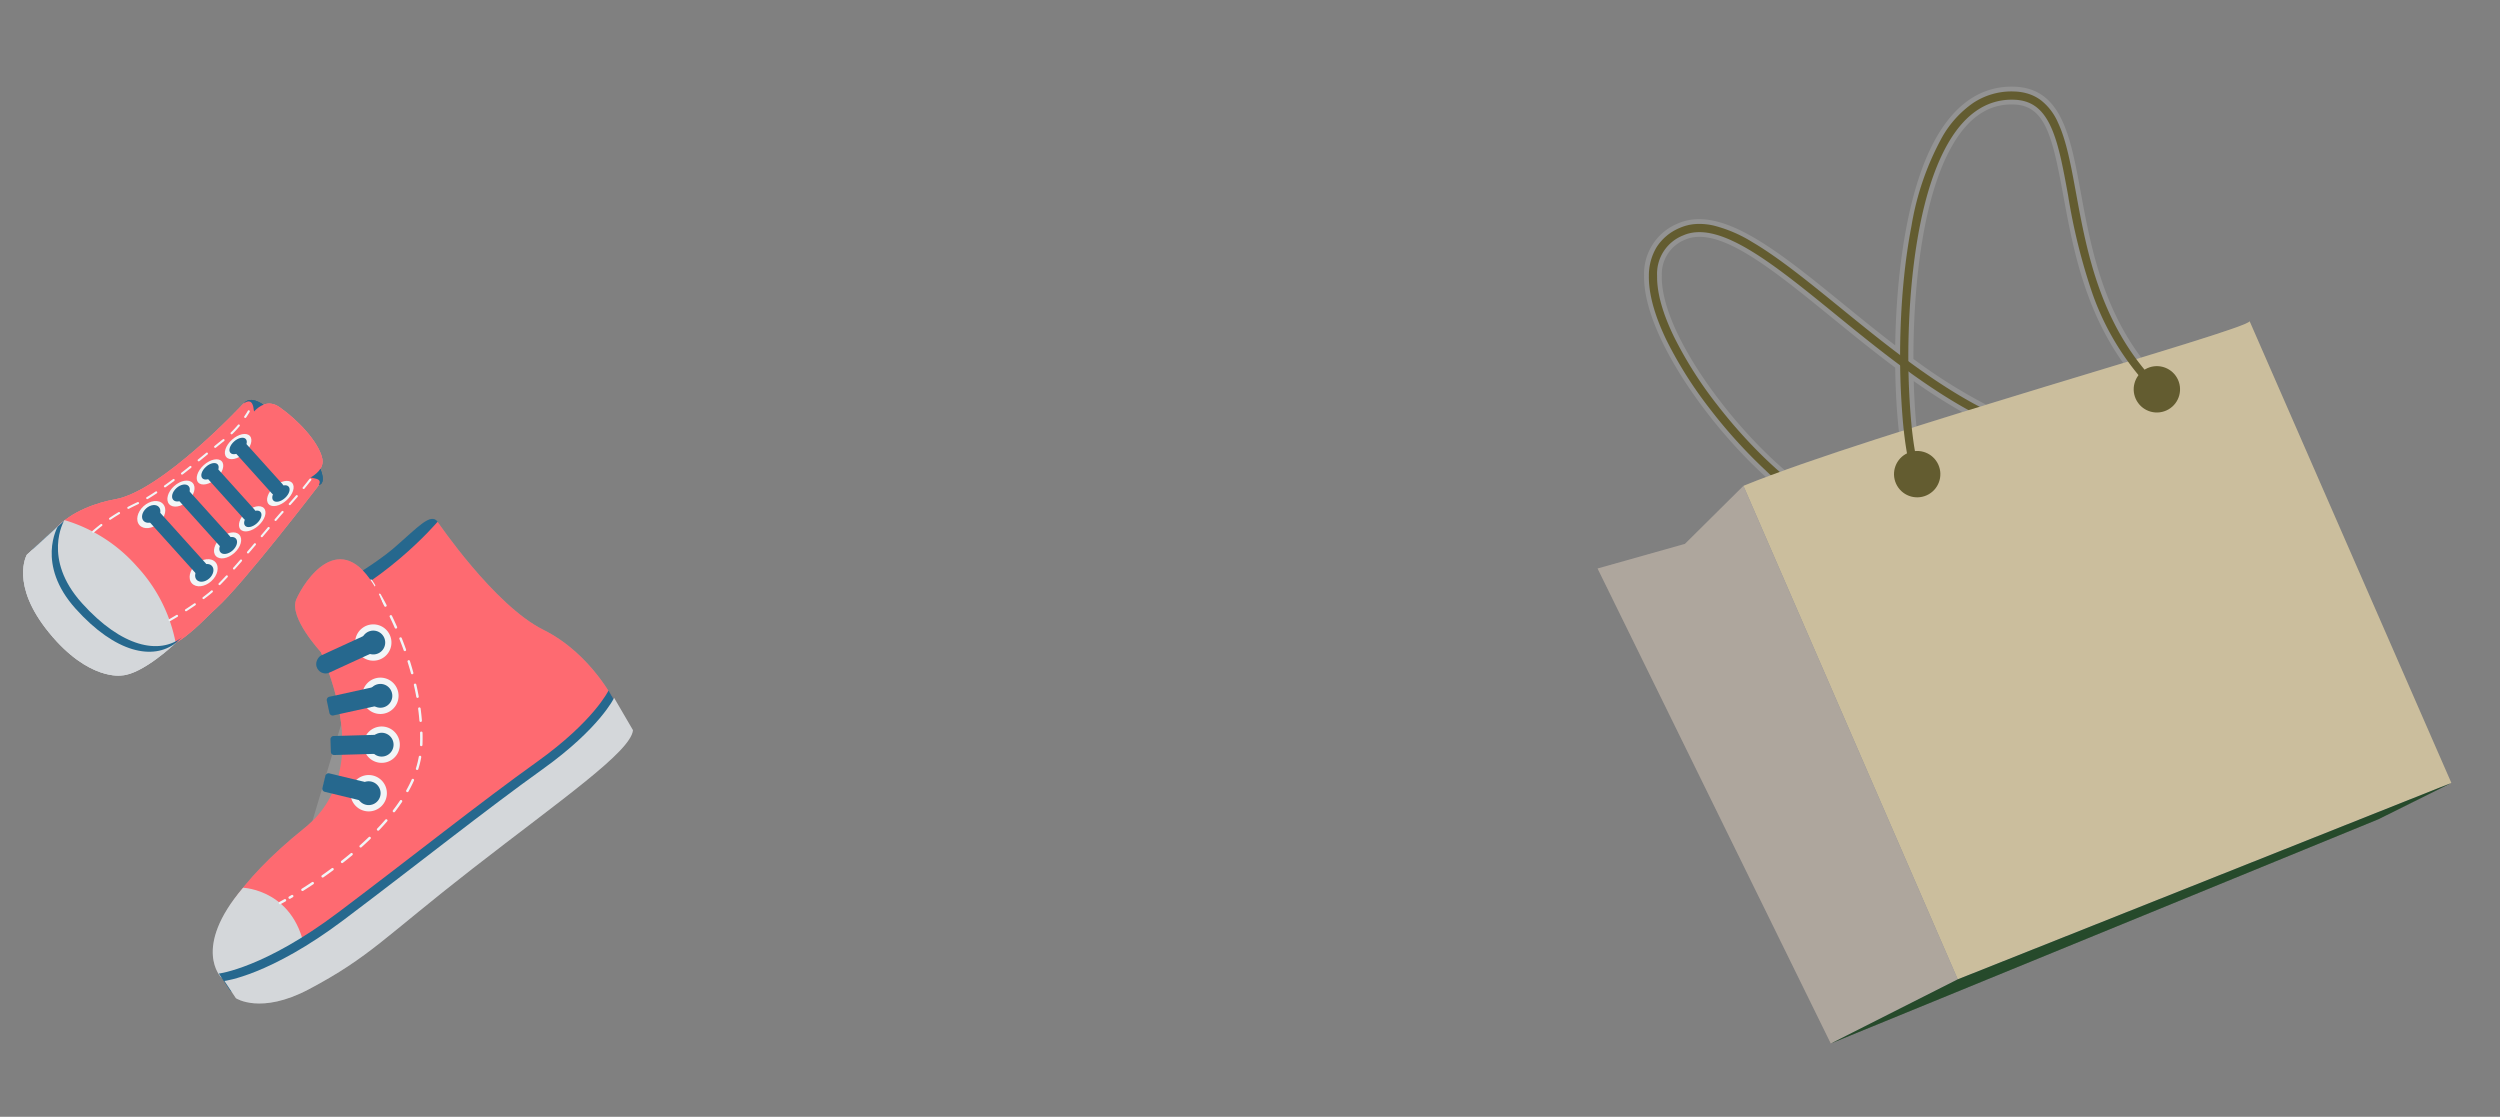 <svg xmlns="http://www.w3.org/2000/svg" width="387.03" height="172.894" viewBox="0 0 387.03 172.894">
  <rect x="0" y="0" width="387.03" height="172.894" fill="#808080" stroke="none"/>
  <g id="グループ_1441" data-name="グループ 1441" transform="translate(-15.018 -2173.828)">
    <g id="レイヤー_1" data-name="レイヤー 1" transform="translate(237.523 2229.856) rotate(-30)">
      <path id="パス_4734" data-name="パス 4734" d="M38.595,51.839c-6.147-8.014-10.224-18.712-13.82-28.151C20.333,12.03,16.5,1.962,10.438,1.321a6.367,6.367,0,0,0-6.59,3.41C2.526,6.929,1.7,10.095,1.4,14.139a61.487,61.487,0,0,0,.5,12.4c1.135,8.513,3.722,16.94,6.438,20.97l-1.056.712A35.825,35.825,0,0,1,3.3,39.092,78.087,78.087,0,0,1,.634,26.7a62.769,62.769,0,0,1-.505-12.66c.318-4.245,1.2-7.6,2.628-9.969a8.533,8.533,0,0,1,3.2-3.2A7.789,7.789,0,0,1,10.573.055,7.353,7.353,0,0,1,13.093.8a9.87,9.87,0,0,1,2.245,1.582A21.1,21.1,0,0,1,19.2,7.533c2.365,4.157,4.5,9.764,6.764,15.7C29.53,32.592,33.571,43.2,39.605,51.064Z" transform="translate(32.29 0.748)" fill="#48400c"/>
      <g id="グループ_1396" data-name="グループ 1396" transform="translate(0 40.11)">
        <path id="パス_4735" data-name="パス 4735" d="M90.071,17.1C89.529,18.222,30.651,2.855,9.464,0L0,82.746,81.378,94.624l8.693-77.532Z" transform="translate(21.995 0.211)" fill="#c2b38c"/>
        <path id="パス_4736" data-name="パス 4736" d="M5.5,0,19.121,3.461,31.45.211,21.985,82.957,0,81.736Z" transform="translate(0 0)" fill="#a0968c"/>
        <ellipse id="楕円形_28" data-name="楕円形 28" cx="3.589" cy="3.589" rx="3.589" ry="3.589" transform="translate(52.067 8.5)" fill="#48400c"/>
        <ellipse id="楕円形_29" data-name="楕円形 29" cx="3.589" cy="3.589" rx="3.589" ry="3.589" transform="translate(90.769 15.679)" fill="#48400c"/>
      </g>
      <path id="パス_4737" data-name="パス 4737" d="M38.723,52.795a41.192,41.192,0,0,1-.588-18.12A91.824,91.824,0,0,1,42.49,19.642c1.46-4.1,2.721-7.639,2.967-10.532.257-3.019-.626-4.984-2.864-6.371C39.189.626,35.2.81,30.735,3.286c-8.4,4.658-16.262,16.032-20.2,22.4A116.808,116.808,0,0,0,3.8,38.151c-1.578,3.458-2.521,6.188-2.525,7.3L0,45.45c.005-1.788,1.656-5.672,2.64-7.828a118.122,118.122,0,0,1,6.813-12.61c1.473-2.381,3-4.674,4.54-6.814,1.683-2.339,3.387-4.5,5.065-6.437a43.177,43.177,0,0,1,11.06-9.591A16.061,16.061,0,0,1,36.791.024a10.727,10.727,0,0,1,6.473,1.632,8,8,0,0,1,1.785,1.48,6.554,6.554,0,0,1,1.132,1.795,8.9,8.9,0,0,1,.544,4.286c-.26,3.057-1.546,6.669-3.036,10.851-3.154,8.856-7.079,19.877-3.736,32.4Z" transform="translate(55.02 6.747)" fill="#48400c"/>
      <path id="パス_4738" data-name="パス 4738" d="M0,0,90.769,12.319l12.595.78L21.985,1.221Z" transform="translate(0 121.846)" fill="#002a06"/>
      <path id="パス_4739" data-name="パス 4739" d="M94.716,53.907C93.5,43.7,96.726,34.593,99.407,27.065c2.947-8.28,5.5-15.431-.734-19.3-4.076-2.524-8.748-2.35-13.907.5-8.032,4.452-16.211,15.137-22.086,24.96-1.331-3.213-2.561-6.426-3.736-9.51C54.27,11.442,50.231.839,42.933.059a8.4,8.4,0,0,0-8.519,4.37c-4.636,7.693-2.993,24.877.734,36.443-1.331-.22-2.57-.4-3.7-.56l-12.328,3.25L5.5,40.1,0,121.846l90.769,12.319,12.595.78,8.693-77.532c-.184.386-7.27-1.184-17.35-3.516ZM86.1,10.68c4.278-2.368,7.913-2.561,11.117-.569,4.149,2.57,2.717,7.261-.4,16.028-2.7,7.582-5.93,16.7-4.939,27.1-6.508-1.515-14.008-3.277-21.6-5.021a83.984,83.984,0,0,1-6.205-11.759c5.664-9.831,13.971-21.306,22.04-25.777ZM66.5,47.362c-2.433-.551-4.856-1.1-7.243-1.625.845-1.863,1.9-3.993,3.139-6.279a88.047,88.047,0,0,0,4.112,7.9ZM36.774,5.851a5.708,5.708,0,0,1,5.875-3.057c5.609.6,9.372,10.465,13.724,21.9,1.423,3.727,2.91,7.637,4.581,11.521-1.818,3.25-3.341,6.306-4.471,8.9-6.7-1.469-13.017-2.772-18.277-3.718-3.819-10.786-5.838-28.246-1.441-35.553Z" transform="translate(0)" fill="#fff" opacity="0.15"/>
    </g>
    <g id="グループ_1439" data-name="グループ 1439">
      <g id="レイヤー_1-2" data-name="レイヤー 1" transform="translate(24.196 2292.079) rotate(-37)">
        <g id="グループ_1381" data-name="グループ 1381" transform="translate(0 0)">
          <g id="グループ_1372" data-name="グループ 1372" transform="translate(0 0)">
            <path id="パス_4588" data-name="パス 4588" d="M0,.839S.038-.14,3.771.017,13.1,1.1,17.76.794s7.775-.99,7.723.826-8.5,3.527-8.5,3.527L3.3,4.213Z" transform="translate(43.842 3.695)" fill="#004e7a"/>
            <path id="パス_4589" data-name="パス 4589" d="M69.028.781S55.994,3.788,43.545,0c0,0-2.436,25.709-19.485,26.249C10.242,26.689,3.6,29.93,1.167,33.178S.78,39.036,1.32,40.12s3.523,1.826,11.1,1.826,18.161-.7,34.91-1.084c8.932-.206,23.273,1.084,26.793-1.084,0,0,1.7-8.221-2.088-15.8S69.025.777,69.025.777Z" transform="translate(0.297 4.534)" fill="#fe5058"/>
            <path id="パス_4590" data-name="パス 4590" d="M11.079,0s6.486,5.245,1.544,14.038L.017,9.072S-.917,2.666,11.075,0Z" transform="translate(0.098 32.443)" fill="#cdd0d3"/>
            <path id="パス_4591" data-name="パス 4591" d="M74.061,7.057c-2.227,2.45-15.352,1.9-32.672,2.168s-20.977,1.366-31.54-.331C1.5,7.556,0,3.2,0,3.2L.188,0S6.3,3.565,20.663,3.565s27.783-.369,38.608-.1S74.744,1.307,74.744,1.307l-.68,5.754Z" transform="translate(0 40.796)" fill="#004e7a"/>
            <path id="パス_4592" data-name="パス 4592" d="M74.061,7.057c-2.227,2.45-15.352,1.9-32.672,2.168s-20.977,1.366-31.54-.331C1.5,7.552,0,3.2,0,3.2L.188,0S6.3,3.565,20.663,3.565s27.783-.369,38.608-.1S74.744,1.307,74.744,1.307l-.68,5.754Z" transform="translate(0 42.232)" fill="#cdd0d3"/>
            <g id="グループ_1367" data-name="グループ 1367" transform="translate(38.102 16.829)">
              <path id="パス_4593" data-name="パス 4593" d="M5.558,3.433A2.813,2.813,0,1,1,3.433.069,2.813,2.813,0,0,1,5.558,3.433Z" transform="translate(5.124 1.865)" fill="#eff3f6"/>
              <path id="パス_4594" data-name="パス 4594" d="M3.642,2.248A1.843,1.843,0,1,1,2.248.045,1.843,1.843,0,0,1,3.642,2.248Z" transform="translate(6.093 2.838)" fill="#004e7a"/>
              <path id="パス_4595" data-name="パス 4595" d="M7.553,6.037.29,2.716a.506.506,0,0,1-.244-.669L.865.29A.506.506,0,0,1,1.534.046L8.8,3.367a.506.506,0,0,1,.244.669L8.222,5.793a.506.506,0,0,1-.669.244Z" transform="translate(0 0)" fill="#004e7a"/>
            </g>
            <g id="グループ_1368" data-name="グループ 1368" transform="translate(34.604 22.034)">
              <path id="パス_4596" data-name="パス 4596" d="M5.4,3.917A2.813,2.813,0,1,1,3.917.226,2.813,2.813,0,0,1,5.4,3.917Z" transform="translate(4.226 2.818)" fill="#eff3f6"/>
              <path id="パス_4597" data-name="パス 4597" d="M3.538,2.566A1.843,1.843,0,1,1,2.566.148,1.844,1.844,0,0,1,3.538,2.566Z" transform="translate(5.197 3.789)" fill="#004e7a"/>
              <path id="パス_4598" data-name="パス 4598" d="M6.418,6.9.211,2.491a.5.5,0,0,1-.118-.7L1.215.211a.5.5,0,0,1,.7-.118L8.122,4.5a.5.5,0,0,1,.118.7L7.119,6.777A.5.5,0,0,1,6.418,6.9Z" transform="translate(0 0)" fill="#004e7a"/>
            </g>
            <g id="グループ_1369" data-name="グループ 1369" transform="translate(30.104 26.156)">
              <path id="パス_4599" data-name="パス 4599" d="M5.01,4.574A2.814,2.814,0,1,1,4.574.619,2.813,2.813,0,0,1,5.01,4.574Z" transform="translate(2.601 3.49)" fill="#eff3f6"/>
              <path id="パス_4600" data-name="パス 4600" d="M3.279,2.993A1.842,1.842,0,1,1,2.993.4,1.843,1.843,0,0,1,3.279,2.993Z" transform="translate(3.572 4.461)" fill="#004e7a"/>
              <path id="パス_4601" data-name="パス 4601" d="M4.475,7.353.111,2.039a.506.506,0,0,1,.073-.707L1.69.111A.506.506,0,0,1,2.4.184L6.761,5.5a.506.506,0,0,1-.073.707L5.182,7.426A.506.506,0,0,1,4.475,7.353Z" transform="translate(0 0)" fill="#004e7a"/>
            </g>
            <g id="グループ_1370" data-name="グループ 1370" transform="translate(14.124 6.213)">
              <path id="パス_4602" data-name="パス 4602" d="M.193,1.254H.176A.193.193,0,0,1,0,1.044C.049.5.063.187.063.184A.193.193,0,0,1,.449.2c0,.013-.015.321-.063.876A.193.193,0,0,1,.193,1.254Z" transform="translate(41.214 0)" fill="#eff3f6"/>
              <path id="パス_4603" data-name="パス 4603" d="M8.131,29.913h0c-.618,0-1.251-.017-1.882-.037a.193.193,0,1,1,.013-.386c.627.02,1.257.033,1.872.037a.193.193,0,0,1,0,.386Zm1.877-.013a.193.193,0,0,1,0-.386c.63-.013,1.26-.036,1.87-.067a.193.193,0,0,1,.02.386c-.614.031-1.248.054-1.882.067ZM4.38,29.791H4.369c-.624-.036-1.256-.08-1.878-.131a.193.193,0,1,1,.032-.385c.618.051,1.247.094,1.868.13a.193.193,0,0,1-.011.386Zm9.377-.085a.193.193,0,0,1-.016-.386c.631-.053,1.256-.118,1.86-.192a.193.193,0,1,1,.047.383c-.608.074-1.239.139-1.874.193ZM.638,29.484H.618l-.446-.05a.193.193,0,1,1,.044-.384l.444.049a.193.193,0,0,1-.02.385Zm16.843-.236a.193.193,0,0,1-.031-.384c.626-.1,1.243-.221,1.835-.349a.193.193,0,0,1,.081.378c-.6.129-1.221.247-1.853.352Zm3.667-.8a.193.193,0,0,1-.051-.379c.613-.169,1.212-.355,1.78-.553a.193.193,0,0,1,.127.365c-.576.2-1.183.389-1.8.561A.193.193,0,0,1,21.149,28.451Zm3.54-1.241a.193.193,0,0,1-.078-.37c.582-.256,1.142-.533,1.665-.824a.193.193,0,1,1,.188.337c-.534.3-1.1.58-1.7.84A.192.192,0,0,1,24.689,27.209Zm3.269-1.832a.193.193,0,0,1-.112-.35,14.154,14.154,0,0,0,1.434-1.169.193.193,0,0,1,.264.282,14.542,14.542,0,0,1-1.473,1.2A.192.192,0,0,1,27.957,25.377Zm2.728-2.561a.193.193,0,0,1-.15-.315c.385-.476.766-.976,1.13-1.484a.193.193,0,1,1,.314.225c-.369.515-.754,1.02-1.144,1.5A.193.193,0,0,1,30.685,22.816Zm2.187-3.049a.193.193,0,0,1-.163-.3c.329-.517.652-1.055.961-1.6a.193.193,0,0,1,.336.19c-.312.551-.639,1.1-.971,1.618A.193.193,0,0,1,32.872,19.767Zm1.85-3.264a.193.193,0,0,1-.172-.28c.276-.547.546-1.115.8-1.687a.193.193,0,0,1,.352.158c-.259.577-.532,1.15-.81,1.7A.193.193,0,0,1,34.722,16.5Zm1.539-3.423a.193.193,0,0,1-.179-.265c.228-.57.449-1.159.658-1.749a.193.193,0,1,1,.364.129c-.211.6-.434,1.188-.663,1.764A.193.193,0,0,1,36.261,13.08Zm1.253-3.538a.193.193,0,0,1-.184-.251c.184-.588.36-1.192.525-1.795a.193.193,0,0,1,.373.1c-.166.607-.344,1.215-.529,1.808A.193.193,0,0,1,37.514,9.542Zm.99-3.62a.193.193,0,0,1-.188-.238c.143-.6.277-1.218.4-1.828a.193.193,0,0,1,.379.076c-.123.614-.259,1.233-.4,1.841A.193.193,0,0,1,38.5,5.922Zm.74-3.68-.032,0a.193.193,0,0,1-.159-.222c.1-.622.2-1.244.273-1.849a.193.193,0,1,1,.383.049c-.079.609-.171,1.236-.275,1.862A.193.193,0,0,1,39.245,2.242Z" transform="translate(1.704 2.551)" fill="#eff3f6"/>
              <path id="パス_4604" data-name="パス 4604" d="M1.054.508l-.026,0C.478.434.166.384.163.384A.193.193,0,0,1,.223,0s.311.049.856.121a.193.193,0,0,1-.025.385Z" transform="translate(0 31.369)" fill="#eff3f6"/>
            </g>
            <path id="パス_4605" data-name="パス 4605" d="M.1,10.515S-.658,3.248,1.967,1.75s12.407-5.1,10.842,6.214S.1,10.518.1,10.518Z" transform="translate(42.653 0)" fill="#fe5058"/>
            <g id="グループ_1371" data-name="グループ 1371" transform="translate(40.502 10.705)">
              <circle id="楕円形_10" data-name="楕円形 10" cx="2.812" cy="2.812" r="2.812" transform="translate(6.812 0.741)" fill="#eff3f6"/>
              <path id="パス_4606" data-name="パス 4606" d="M3.687,1.844A1.844,1.844,0,1,1,1.844,0,1.844,1.844,0,0,1,3.687,1.844Z" transform="translate(7.781 1.709)" fill="#004e7a"/>
              <rect id="長方形_655" data-name="長方形 655" width="2.945" height="10.281" rx="1.44" transform="translate(0 2.877) rotate(-77.68)" fill="#004e7a"/>
            </g>
          </g>
          <g id="グループ_1380" data-name="グループ 1380" transform="translate(0 0)" opacity="0.15">
            <path id="パス_4607" data-name="パス 4607" d="M0,.839S.038-.14,3.771.017,13.1,1.1,17.76.794s7.775-.99,7.723.826-8.5,3.527-8.5,3.527L3.3,4.213Z" transform="translate(43.842 3.695)" fill="#fff"/>
            <g id="グループ_1373" data-name="グループ 1373" transform="translate(0.297 4.534)">
              <path id="パス_4608" data-name="パス 4608" d="M69.028.781S55.994,3.788,43.545,0c0,0-2.436,25.709-19.485,26.249C10.242,26.689,3.6,29.93,1.167,33.178S.78,39.036,1.32,40.12s3.523,1.826,11.1,1.826,18.161-.7,34.91-1.084c8.932-.206,23.273,1.084,26.793-1.084,0,0,1.7-8.221-2.088-15.8S69.025.777,69.025.777Z" transform="translate(0 0)" fill="#fff"/>
              <path id="パス_4609" data-name="パス 4609" d="M69.028.781S55.994,3.788,43.545,0c0,0-2.436,25.709-19.485,26.249C10.242,26.689,3.6,29.93,1.167,33.178S.78,39.036,1.32,40.12s3.523,1.826,11.1,1.826,18.161-.7,34.91-1.084c8.932-.206,23.273,1.084,26.793-1.084,0,0,1.7-8.221-2.088-15.8S69.025.777,69.025.777Z" transform="translate(0 0)" fill="#fff"/>
            </g>
            <path id="パス_4610" data-name="パス 4610" d="M11.079,0s6.486,5.245,1.544,14.038L.017,9.072S-.917,2.666,11.075,0Z" transform="translate(0.098 32.443)" fill="#fff"/>
            <path id="パス_4611" data-name="パス 4611" d="M74.061,7.057c-2.227,2.45-15.352,1.9-32.672,2.168s-20.977,1.366-31.54-.331C1.5,7.556,0,3.2,0,3.2L.188,0S6.3,3.565,20.663,3.565s27.783-.369,38.608-.1S74.744,1.307,74.744,1.307l-.68,5.754Z" transform="translate(0 40.796)" fill="#fff"/>
            <path id="パス_4612" data-name="パス 4612" d="M74.061,7.057c-2.227,2.45-15.352,1.9-32.672,2.168s-20.977,1.366-31.54-.331C1.5,7.552,0,3.2,0,3.2L.188,0S6.3,3.565,20.663,3.565s27.783-.369,38.608-.1S74.744,1.307,74.744,1.307l-.68,5.754Z" transform="translate(0 42.232)" fill="#fff"/>
            <g id="グループ_1374" data-name="グループ 1374" transform="translate(38.102 16.829)">
              <path id="パス_4613" data-name="パス 4613" d="M5.558,3.433A2.813,2.813,0,1,1,3.433.069,2.813,2.813,0,0,1,5.558,3.433Z" transform="translate(5.124 1.865)" fill="#fff"/>
              <path id="パス_4614" data-name="パス 4614" d="M3.642,2.248A1.843,1.843,0,1,1,2.248.045,1.843,1.843,0,0,1,3.642,2.248Z" transform="translate(6.093 2.838)" fill="#fff"/>
              <path id="パス_4615" data-name="パス 4615" d="M7.553,6.037.29,2.716a.506.506,0,0,1-.244-.669L.865.29A.506.506,0,0,1,1.534.046L8.8,3.367a.506.506,0,0,1,.244.669L8.222,5.793a.506.506,0,0,1-.669.244Z" transform="translate(0 0)" fill="#fff"/>
            </g>
            <g id="グループ_1375" data-name="グループ 1375" transform="translate(34.604 22.034)">
              <path id="パス_4616" data-name="パス 4616" d="M5.4,3.917A2.813,2.813,0,1,1,3.917.226,2.813,2.813,0,0,1,5.4,3.917Z" transform="translate(4.226 2.818)" fill="#fff"/>
              <path id="パス_4617" data-name="パス 4617" d="M3.538,2.566A1.843,1.843,0,1,1,2.566.148,1.844,1.844,0,0,1,3.538,2.566Z" transform="translate(5.197 3.789)" fill="#fff"/>
              <path id="パス_4618" data-name="パス 4618" d="M6.418,6.9.211,2.491a.5.5,0,0,1-.118-.7L1.215.211a.5.5,0,0,1,.7-.118L8.122,4.5a.5.5,0,0,1,.118.7L7.119,6.777A.5.5,0,0,1,6.418,6.9Z" transform="translate(0 0)" fill="#fff"/>
            </g>
            <g id="グループ_1376" data-name="グループ 1376" transform="translate(30.104 26.156)">
              <path id="パス_4619" data-name="パス 4619" d="M5.01,4.574A2.814,2.814,0,1,1,4.574.619,2.813,2.813,0,0,1,5.01,4.574Z" transform="translate(2.601 3.49)" fill="#fff"/>
              <path id="パス_4620" data-name="パス 4620" d="M3.279,2.993A1.842,1.842,0,1,1,2.993.4,1.843,1.843,0,0,1,3.279,2.993Z" transform="translate(3.572 4.461)" fill="#fff"/>
              <path id="パス_4621" data-name="パス 4621" d="M4.475,7.353.111,2.039a.506.506,0,0,1,.073-.707L1.69.111A.506.506,0,0,1,2.4.184L6.761,5.5a.506.506,0,0,1-.073.707L5.182,7.426A.506.506,0,0,1,4.475,7.353Z" transform="translate(0 0)" fill="#fff"/>
            </g>
            <g id="グループ_1377" data-name="グループ 1377" transform="translate(14.317 6.406)">
              <path id="パス_4622" data-name="パス 4622" d="M.063,0S.049.31,0,.868" transform="translate(41.214 0)" fill="#fff"/>
              <path id="パス_4623" data-name="パス 4623" d="M39.325,0c-.6,4.666-2.6,14.818-8.953,22.576C23.472,31,5.6,29.689,0,29.048" transform="translate(1.704 2.551)" fill="#fff"/>
              <path id="パス_4624" data-name="パス 4624" d="M.861.122C.307.049,0,0,0,0" transform="translate(0 31.369)" fill="#fff"/>
            </g>
            <g id="グループ_1378" data-name="グループ 1378" transform="translate(42.653)">
              <path id="パス_4625" data-name="パス 4625" d="M.1,10.515S-.658,3.248,1.967,1.75s12.407-5.1,10.842,6.214S.1,10.518.1,10.518Z" transform="translate(0 0)" fill="#fff"/>
              <path id="パス_4626" data-name="パス 4626" d="M.1,10.515S-.658,3.248,1.967,1.75s12.407-5.1,10.842,6.214S.1,10.518.1,10.518Z" transform="translate(0 0)" fill="#fff"/>
            </g>
            <g id="グループ_1379" data-name="グループ 1379" transform="translate(40.502 10.705)">
              <circle id="楕円形_11" data-name="楕円形 11" cx="2.812" cy="2.812" r="2.812" transform="translate(6.812 0.741)" fill="#fff"/>
              <path id="パス_4627" data-name="パス 4627" d="M3.687,1.844A1.844,1.844,0,1,1,1.844,0,1.844,1.844,0,0,1,3.687,1.844Z" transform="translate(7.781 1.709)" fill="#fff"/>
              <rect id="長方形_656" data-name="長方形 656" width="2.945" height="10.281" rx="1.44" transform="translate(0 2.877) rotate(-77.68)" fill="#fff"/>
            </g>
          </g>
        </g>
      </g>
      <g id="レイヤー_1-3" data-name="レイヤー 1" transform="translate(52.525 2229.581) rotate(48)">
        <g id="グループ_1386" data-name="グループ 1386" transform="translate(0 0)">
          <g id="グループ_1382" data-name="グループ 1382">
            <path id="パス_4628" data-name="パス 4628" d="M8.715.011C2.792.154.267.776.011,2.314S3.994,3.45,3.994,3.45s9.6.321,9.918.241,3.192-.515,3.355-1.377S15.352-.149,8.712.011Z" transform="translate(5.121 1.532)" fill="#004e7a"/>
            <path id="パス_4629" data-name="パス 4629" d="M22.391,1.2s3.451,18.526,3.451,24.047,2.531,16.962-14.5,16.962c-15.885,0-11.3-12.059-8.508-16.5C6.744,19.495,5.135,1.2,5.135,1.2S5.067-.2,6.054.025,6.8,1.215,11.12,1.3s7.919-.062,8.8-.08S22.01-.918,22.394,1.2Z" transform="translate(0 3.353)" fill="#fe5058"/>
            <path id="パス_4630" data-name="パス 4630" d="M25.64,3.466A24.016,24.016,0,0,0,12.866,0,24.069,24.069,0,0,0,.028,3.507c-.312,4.361,1.931,8.567,11.313,8.567,10.221,0,13.4-4.12,14.3-8.609Z" transform="translate(0.003 33.491)" fill="#cdd0d3"/>
            <ellipse id="楕円形_12" data-name="楕円形 12" cx="1.425" cy="2.451" rx="1.425" ry="2.451" transform="translate(17.861 6.981)" fill="#eff3f6"/>
            <path id="パス_4631" data-name="パス 4631" d="M1.868,1.6c0,.886-.416,1.6-.934,1.6S0,2.487,0,1.6.416,0,.934,0s.934.72.934,1.6Z" transform="translate(18.417 7.769)" fill="#004e7a"/>
            <path id="パス_4632" data-name="パス 4632" d="M0,2.451C0,3.8.637,4.9,1.425,4.9S2.85,3.8,2.85,2.451,2.213,0,1.425,0,0,1.1,0,2.451Z" transform="translate(8.089 6.981)" fill="#eff3f6"/>
            <path id="パス_4633" data-name="パス 4633" d="M0,1.6c0,.886.416,1.6.934,1.6s.934-.72.934-1.6S1.452,0,.934,0,0,.72,0,1.6Z" transform="translate(8.511 7.769)" fill="#004e7a"/>
            <path id="パス_4634" data-name="パス 4634" d="M0,1.511S2.05,7.984,11.316,7.984,25.3,4.426,25.621,0c0,0,.2,7.08-1.874,9.611,0,0-2.761,4.373-12.425,3.912S.045,8,.045,8L0,1.511Z" transform="translate(0.027 35.636)" fill="#004e7a"/>
            <path id="パス_4635" data-name="パス 4635" d="M0,1.511S2.05,7.984,11.316,7.984,25.3,4.426,25.621,0c0,0,.2,7.08-1.874,9.611,0,0-2.761,4.373-12.425,3.912S.045,8,.045,8L0,1.511Z" transform="translate(0.027 36.939)" fill="#cdd0d3"/>
            <rect id="長方形_657" data-name="長方形 657" width="10.388" height="2.183" rx="1.092" transform="translate(9.145 8.218)" fill="#004e7a"/>
            <ellipse id="楕円形_13" data-name="楕円形 13" cx="1.425" cy="2.451" rx="1.425" ry="2.451" transform="translate(17.861 12.841)" fill="#eff3f6"/>
            <path id="パス_4636" data-name="パス 4636" d="M1.868,1.6c0,.886-.416,1.6-.934,1.6S0,2.487,0,1.6.416,0,.934,0,1.868.72,1.868,1.6Z" transform="translate(18.417 13.629)" fill="#004e7a"/>
            <path id="パス_4637" data-name="パス 4637" d="M0,2.451C0,3.8.637,4.9,1.425,4.9S2.85,3.8,2.85,2.451,2.213,0,1.425,0,0,1.1,0,2.451Z" transform="translate(8.089 12.841)" fill="#eff3f6"/>
            <path id="パス_4638" data-name="パス 4638" d="M0,1.6c0,.886.416,1.6.934,1.6s.934-.72.934-1.6S1.452,0,.934,0,0,.72,0,1.6Z" transform="translate(8.511 13.629)" fill="#004e7a"/>
            <rect id="長方形_658" data-name="長方形 658" width="10.388" height="2.183" rx="1.092" transform="translate(9.145 14.078)" fill="#004e7a"/>
            <path id="パス_4639" data-name="パス 4639" d="M3.141,2.451c0,1.353-.7,2.451-1.571,2.451S0,3.8,0,2.451.7,0,1.571,0,3.141,1.1,3.141,2.451Z" transform="translate(18.221 18.43)" fill="#eff3f6"/>
            <path id="パス_4640" data-name="パス 4640" d="M2.058,1.6c0,.886-.461,1.6-1.029,1.6S0,2.487,0,1.6.461,0,1.029,0,2.058.72,2.058,1.6Z" transform="translate(18.836 19.219)" fill="#004e7a"/>
            <path id="パス_4641" data-name="パス 4641" d="M0,2.451C0,3.8.7,4.9,1.571,4.9S3.141,3.8,3.141,2.451,2.439,0,1.571,0,0,1.1,0,2.451Z" transform="translate(7.434 18.43)" fill="#eff3f6"/>
            <path id="パス_4642" data-name="パス 4642" d="M0,1.6c0,.886.461,1.6,1.029,1.6s1.029-.72,1.029-1.6S1.6,0,1.029,0,0,.72,0,1.6Z" transform="translate(7.901 19.219)" fill="#004e7a"/>
            <rect id="長方形_659" data-name="長方形 659" width="11.459" height="2.183" rx="1.092" transform="translate(8.603 19.665)" fill="#004e7a"/>
            <ellipse id="楕円形_14" data-name="楕円形 14" cx="1.764" cy="2.451" rx="1.764" ry="2.451" transform="translate(18.694 24.017)" fill="#eff3f6"/>
            <path id="パス_4643" data-name="パス 4643" d="M2.314,1.6c0,.886-.518,1.6-1.157,1.6S0,2.487,0,1.6.518,0,1.157,0,2.314.72,2.314,1.6Z" transform="translate(19.384 24.808)" fill="#004e7a"/>
            <ellipse id="楕円形_15" data-name="楕円形 15" cx="1.764" cy="2.451" rx="1.764" ry="2.451" transform="translate(6.578 24.017)" fill="#eff3f6"/>
            <path id="パス_4644" data-name="パス 4644" d="M0,1.6c0,.886.518,1.6,1.157,1.6s1.157-.72,1.157-1.6S1.8,0,1.157,0,0,.72,0,1.6Z" transform="translate(7.101 24.808)" fill="#004e7a"/>
            <rect id="長方形_660" data-name="長方形 660" width="12.875" height="2.183" rx="1.092" transform="translate(7.887 25.254)" fill="#004e7a"/>
            <path id="パス_4645" data-name="パス 4645" d="M.165,30.7A.165.165,0,0,1,0,30.54c0-.025-.01-.634.073-1.663A.165.165,0,0,1,.4,28.9C.32,29.915.33,30.527.33,30.534a.165.165,0,0,1-.162.168Zm.255-3.284-.023,0a.165.165,0,0,1-.14-.186c.076-.543.169-1.093.275-1.634a.165.165,0,0,1,.323.063c-.1.535-.2,1.079-.272,1.617A.165.165,0,0,1,.421,27.418Zm.634-3.233a.165.165,0,0,1-.16-.205c.124-.487.26-.974.407-1.448q.022-.071.043-.143a.165.165,0,1,1,.316.093q-.022.074-.044.147c-.145.469-.28.951-.4,1.432A.165.165,0,0,1,1.055,24.184ZM1.89,21a.165.165,0,0,1-.162-.2c.1-.49.19-1.034.276-1.616a.165.165,0,0,1,.326.048c-.086.587-.18,1.137-.279,1.633A.165.165,0,0,1,1.89,21Zm.488-3.259H2.359a.165.165,0,0,1-.145-.182c.058-.513.114-1.063.165-1.636a.165.165,0,1,1,.328.03c-.052.575-.108,1.128-.166,1.644A.165.165,0,0,1,2.378,17.738Zm.3-3.283H2.665a.165.165,0,0,1-.152-.176c.038-.517.074-1.069.108-1.643a.165.165,0,1,1,.329.02c-.035.575-.071,1.129-.109,1.647A.165.165,0,0,1,2.677,14.455Zm.2-3.291H2.868a.165.165,0,0,1-.156-.173c.031-.611.059-1.2.079-1.645a.165.165,0,0,1,.329.015c-.021.445-.048,1.035-.08,1.647A.165.165,0,0,1,2.876,11.164Zm.156-3.293H3.024A.165.165,0,0,1,2.867,7.7c.036-.752.065-1.261.093-1.65a.165.165,0,1,1,.329.024c-.028.386-.057.892-.093,1.642A.165.165,0,0,1,3.032,7.871ZM3.17,4.58a.165.165,0,0,1-.165-.159A15.035,15.035,0,0,0,2.857,2.8a.165.165,0,0,1,.326-.047,15.365,15.365,0,0,1,.152,1.658.165.165,0,0,1-.159.171ZM2.7,1.322a.165.165,0,0,1-.16-.125C2.4.594,2.266.223,2.265.219A.165.165,0,0,1,2.576.11c.005.016.135.387.288,1.007a.165.165,0,0,1-.16.2Z" transform="translate(4.137 4.388)" fill="#eff3f6"/>
            <path id="パス_4646" data-name="パス 4646" d="M1.762,31.07a.165.165,0,0,1-.161-.2s.114-.493.265-1.286a.165.165,0,0,1,.324.062c-.153.8-.267,1.294-.268,1.3A.165.165,0,0,1,1.762,31.07Zm.55-2.917-.026,0a.165.165,0,0,1-.137-.189c.087-.547.165-1.094.233-1.626a.165.165,0,0,1,.327.041c-.068.536-.147,1.086-.234,1.637A.165.165,0,0,1,2.313,28.154Zm.412-3.27H2.71A.165.165,0,0,1,2.56,24.7c.031-.343.057-.684.078-1.014.012-.185.019-.392.021-.617a.165.165,0,0,1,.33,0c0,.231-.009.444-.021.635-.021.332-.048.676-.079,1.022A.165.165,0,0,1,2.725,24.884Zm.05-3.291a.165.165,0,0,1-.164-.155c-.029-.49-.071-1.041-.125-1.638a.165.165,0,0,1,.328-.03c.055.6.1,1.155.126,1.649a.165.165,0,0,1-.155.174Zm-.292-3.284a.165.165,0,0,1-.164-.147c-.056-.507-.12-1.057-.19-1.635a.165.165,0,0,1,.327-.04c.071.58.135,1.131.191,1.639a.165.165,0,0,1-.146.182Zm-.4-3.273a.165.165,0,0,1-.163-.144c-.065-.5-.136-1.035-.217-1.633a.165.165,0,1,1,.327-.044c.081.6.152,1.133.218,1.635a.165.165,0,0,1-.142.185Zm-.441-3.267a.165.165,0,0,1-.163-.142l-.06-.434c-.057-.413-.112-.814-.165-1.2a.165.165,0,1,1,.327-.045c.053.385.108.786.165,1.2l.06.434a.165.165,0,0,1-.141.186ZM1.2,8.5a.165.165,0,0,1-.163-.144C.947,7.67.883,7.134.841,6.717a.165.165,0,0,1,.328-.033c.042.413.106.947.194,1.632a.165.165,0,0,1-.142.185ZM.854,5.225a.165.165,0,0,1-.164-.148C.636,4.556.572,4.006.5,3.444A.165.165,0,0,1,.826,3.4c.073.565.138,1.117.192,1.641a.165.165,0,0,1-.147.181ZM.432,1.956a.165.165,0,0,1-.163-.14C.121.844,0,.2,0,.194A.165.165,0,1,1,.327.135c0,.006.119.654.268,1.631a.165.165,0,0,1-.138.188Z" transform="translate(20.632 4.388)" fill="#eff3f6"/>
            <path id="パス_4647" data-name="パス 4647" d="M.41,5.7S-1.27,1.382,2.171.585s8.079-.881,10.319.4.4,5.039.4,5.039L.41,5.7Z" transform="translate(7.107 0)" fill="#fe5058"/>
          </g>
          <g id="グループ_1385" data-name="グループ 1385" opacity="0.15">
            <path id="パス_4648" data-name="パス 4648" d="M8.715.011C2.792.154.267.776.011,2.314S3.994,3.45,3.994,3.45s9.6.321,9.918.241,3.192-.515,3.355-1.377S15.352-.149,8.712.011Z" transform="translate(5.121 1.532)" fill="#fff"/>
            <g id="グループ_1383" data-name="グループ 1383" transform="translate(0 3.353)">
              <path id="パス_4649" data-name="パス 4649" d="M22.391,1.2s3.451,18.526,3.451,24.047,2.531,16.962-14.5,16.962c-15.885,0-11.3-12.059-8.508-16.5C6.744,19.495,5.135,1.2,5.135,1.2S5.067-.2,6.054.025,6.8,1.215,11.12,1.3s7.919-.062,8.8-.08S22.01-.918,22.394,1.2Z" transform="translate(0 0)" fill="#fff"/>
              <path id="パス_4650" data-name="パス 4650" d="M22.391,1.2s3.451,18.526,3.451,24.047,2.531,16.962-14.5,16.962c-15.885,0-11.3-12.059-8.508-16.5C6.744,19.495,5.135,1.2,5.135,1.2S5.067-.2,6.054.025,6.8,1.215,11.12,1.3s7.919-.062,8.8-.08S22.01-.918,22.394,1.2Z" transform="translate(0 0)" fill="#fff"/>
            </g>
            <path id="パス_4651" data-name="パス 4651" d="M25.64,3.466A24.016,24.016,0,0,0,12.866,0,24.069,24.069,0,0,0,.028,3.507c-.312,4.361,1.931,8.567,11.313,8.567,10.221,0,13.4-4.12,14.3-8.609Z" transform="translate(0.003 33.491)" fill="#fff"/>
            <ellipse id="楕円形_16" data-name="楕円形 16" cx="1.425" cy="2.451" rx="1.425" ry="2.451" transform="translate(17.861 6.981)" fill="#fff"/>
            <path id="パス_4652" data-name="パス 4652" d="M1.868,1.6c0,.886-.416,1.6-.934,1.6S0,2.487,0,1.6.416,0,.934,0s.934.72.934,1.6Z" transform="translate(18.417 7.769)" fill="#fff"/>
            <path id="パス_4653" data-name="パス 4653" d="M0,2.451C0,3.8.637,4.9,1.425,4.9S2.85,3.8,2.85,2.451,2.213,0,1.425,0,0,1.1,0,2.451Z" transform="translate(8.089 6.981)" fill="#fff"/>
            <path id="パス_4654" data-name="パス 4654" d="M0,1.6c0,.886.416,1.6.934,1.6s.934-.72.934-1.6S1.452,0,.934,0,0,.72,0,1.6Z" transform="translate(8.511 7.769)" fill="#fff"/>
            <path id="パス_4655" data-name="パス 4655" d="M0,1.511S2.05,7.984,11.316,7.984,25.3,4.426,25.621,0c0,0,.2,7.08-1.874,9.611,0,0-2.761,4.373-12.425,3.912S.045,8,.045,8L0,1.511Z" transform="translate(0.027 35.636)" fill="#fff"/>
            <path id="パス_4656" data-name="パス 4656" d="M0,1.511S2.05,7.984,11.316,7.984,25.3,4.426,25.621,0c0,0,.2,7.08-1.874,9.611,0,0-2.761,4.373-12.425,3.912S.045,8,.045,8L0,1.511Z" transform="translate(0.027 36.939)" fill="#fff"/>
            <rect id="長方形_661" data-name="長方形 661" width="10.388" height="2.183" rx="1.092" transform="translate(9.145 8.218)" fill="#fff"/>
            <ellipse id="楕円形_17" data-name="楕円形 17" cx="1.425" cy="2.451" rx="1.425" ry="2.451" transform="translate(17.861 12.841)" fill="#fff"/>
            <path id="パス_4657" data-name="パス 4657" d="M1.868,1.6c0,.886-.416,1.6-.934,1.6S0,2.487,0,1.6.416,0,.934,0,1.868.72,1.868,1.6Z" transform="translate(18.417 13.629)" fill="#fff"/>
            <path id="パス_4658" data-name="パス 4658" d="M0,2.451C0,3.8.637,4.9,1.425,4.9S2.85,3.8,2.85,2.451,2.213,0,1.425,0,0,1.1,0,2.451Z" transform="translate(8.089 12.841)" fill="#fff"/>
            <path id="パス_4659" data-name="パス 4659" d="M0,1.6c0,.886.416,1.6.934,1.6s.934-.72.934-1.6S1.452,0,.934,0,0,.72,0,1.6Z" transform="translate(8.511 13.629)" fill="#fff"/>
            <rect id="長方形_662" data-name="長方形 662" width="10.388" height="2.183" rx="1.092" transform="translate(9.145 14.078)" fill="#fff"/>
            <path id="パス_4660" data-name="パス 4660" d="M3.141,2.451c0,1.353-.7,2.451-1.571,2.451S0,3.8,0,2.451.7,0,1.571,0,3.141,1.1,3.141,2.451Z" transform="translate(18.221 18.43)" fill="#fff"/>
            <path id="パス_4661" data-name="パス 4661" d="M2.058,1.6c0,.886-.461,1.6-1.029,1.6S0,2.487,0,1.6.461,0,1.029,0,2.058.72,2.058,1.6Z" transform="translate(18.836 19.219)" fill="#fff"/>
            <path id="パス_4662" data-name="パス 4662" d="M0,2.451C0,3.8.7,4.9,1.571,4.9S3.141,3.8,3.141,2.451,2.439,0,1.571,0,0,1.1,0,2.451Z" transform="translate(7.434 18.43)" fill="#fff"/>
            <path id="パス_4663" data-name="パス 4663" d="M0,1.6c0,.886.461,1.6,1.029,1.6s1.029-.72,1.029-1.6S1.6,0,1.029,0,0,.72,0,1.6Z" transform="translate(7.901 19.219)" fill="#fff"/>
            <rect id="長方形_663" data-name="長方形 663" width="11.459" height="2.183" rx="1.092" transform="translate(8.603 19.665)" fill="#fff"/>
            <ellipse id="楕円形_18" data-name="楕円形 18" cx="1.764" cy="2.451" rx="1.764" ry="2.451" transform="translate(18.694 24.017)" fill="#fff"/>
            <path id="パス_4664" data-name="パス 4664" d="M2.314,1.6c0,.886-.518,1.6-1.157,1.6S0,2.487,0,1.6.518,0,1.157,0,2.314.72,2.314,1.6Z" transform="translate(19.384 24.808)" fill="#fff"/>
            <ellipse id="楕円形_19" data-name="楕円形 19" cx="1.764" cy="2.451" rx="1.764" ry="2.451" transform="translate(6.578 24.017)" fill="#fff"/>
            <path id="パス_4665" data-name="パス 4665" d="M0,1.6c0,.886.518,1.6,1.157,1.6s1.157-.72,1.157-1.6S1.8,0,1.157,0,0,.72,0,1.6Z" transform="translate(7.101 24.808)" fill="#fff"/>
            <rect id="長方形_664" data-name="長方形 664" width="12.875" height="2.183" rx="1.092" transform="translate(7.887 25.254)" fill="#fff"/>
            <path id="パス_4666" data-name="パス 4666" d="M0,30.372a28.118,28.118,0,0,1,1.294-7.957C2.654,18.015,2.734,8.656,2.975,5.7A15.569,15.569,0,0,0,2.255,0" transform="translate(4.302 4.553)" fill="#fff"/>
            <path id="パス_4667" data-name="パス 4667" d="M0,0S.559,3.058.8,6.1,2.88,19.776,2.639,23.536a50.257,50.257,0,0,1-1.041,7.2" transform="translate(20.797 4.553)" fill="#fff"/>
            <g id="グループ_1384" data-name="グループ 1384" transform="translate(7.107 0)">
              <path id="パス_4668" data-name="パス 4668" d="M.41,5.7S-1.27,1.382,2.171.585s8.079-.881,10.319.4.4,5.039.4,5.039L.41,5.7Z" transform="translate(0 0)" fill="#fff"/>
              <path id="パス_4669" data-name="パス 4669" d="M.41,5.7S-1.27,1.382,2.171.585s8.079-.881,10.319.4.4,5.039.4,5.039L.41,5.7Z" transform="translate(0 0)" fill="#fff"/>
            </g>
          </g>
        </g>
        <g id="グループ_1391" data-name="グループ 1391" transform="translate(0 0)">
          <g id="グループ_1387" data-name="グループ 1387">
            <path id="パス_4670" data-name="パス 4670" d="M8.715.011C2.792.154.267.776.011,2.314S3.994,3.45,3.994,3.45s9.6.321,9.918.241,3.192-.515,3.355-1.377S15.352-.149,8.712.011Z" transform="translate(5.121 1.532)" fill="#004e7a"/>
            <path id="パス_4671" data-name="パス 4671" d="M22.391,1.2s3.451,18.526,3.451,24.047,2.531,16.962-14.5,16.962c-15.885,0-11.3-12.059-8.508-16.5C6.744,19.495,5.135,1.2,5.135,1.2S5.067-.2,6.054.025,6.8,1.215,11.12,1.3s7.919-.062,8.8-.08S22.01-.918,22.394,1.2Z" transform="translate(0 3.353)" fill="#fe5058"/>
            <path id="パス_4672" data-name="パス 4672" d="M25.64,3.466A24.016,24.016,0,0,0,12.866,0,24.069,24.069,0,0,0,.028,3.507c-.312,4.361,1.931,8.567,11.313,8.567,10.221,0,13.4-4.12,14.3-8.609Z" transform="translate(0.003 33.491)" fill="#cdd0d3"/>
            <ellipse id="楕円形_20" data-name="楕円形 20" cx="1.425" cy="2.451" rx="1.425" ry="2.451" transform="translate(17.861 6.981)" fill="#eff3f6"/>
            <path id="パス_4673" data-name="パス 4673" d="M1.868,1.6c0,.886-.416,1.6-.934,1.6S0,2.487,0,1.6.416,0,.934,0s.934.72.934,1.6Z" transform="translate(18.417 7.769)" fill="#004e7a"/>
            <path id="パス_4674" data-name="パス 4674" d="M0,2.451C0,3.8.637,4.9,1.425,4.9S2.85,3.8,2.85,2.451,2.213,0,1.425,0,0,1.1,0,2.451Z" transform="translate(8.089 6.981)" fill="#eff3f6"/>
            <path id="パス_4675" data-name="パス 4675" d="M0,1.6c0,.886.416,1.6.934,1.6s.934-.72.934-1.6S1.452,0,.934,0,0,.72,0,1.6Z" transform="translate(8.511 7.769)" fill="#004e7a"/>
            <path id="パス_4676" data-name="パス 4676" d="M0,1.511S2.05,7.984,11.316,7.984,25.3,4.426,25.621,0c0,0,.2,7.08-1.874,9.611,0,0-2.761,4.373-12.425,3.912S.045,8,.045,8L0,1.511Z" transform="translate(0.027 35.636)" fill="#004e7a"/>
            <path id="パス_4677" data-name="パス 4677" d="M0,1.511S2.05,7.984,11.316,7.984,25.3,4.426,25.621,0c0,0,.2,7.08-1.874,9.611,0,0-2.761,4.373-12.425,3.912S.045,8,.045,8L0,1.511Z" transform="translate(0.027 36.939)" fill="#cdd0d3"/>
            <rect id="長方形_665" data-name="長方形 665" width="10.388" height="2.183" rx="1.092" transform="translate(9.145 8.218)" fill="#004e7a"/>
            <ellipse id="楕円形_21" data-name="楕円形 21" cx="1.425" cy="2.451" rx="1.425" ry="2.451" transform="translate(17.861 12.841)" fill="#eff3f6"/>
            <path id="パス_4678" data-name="パス 4678" d="M1.868,1.6c0,.886-.416,1.6-.934,1.6S0,2.487,0,1.6.416,0,.934,0,1.868.72,1.868,1.6Z" transform="translate(18.417 13.629)" fill="#004e7a"/>
            <path id="パス_4679" data-name="パス 4679" d="M0,2.451C0,3.8.637,4.9,1.425,4.9S2.85,3.8,2.85,2.451,2.213,0,1.425,0,0,1.1,0,2.451Z" transform="translate(8.089 12.841)" fill="#eff3f6"/>
            <path id="パス_4680" data-name="パス 4680" d="M0,1.6c0,.886.416,1.6.934,1.6s.934-.72.934-1.6S1.452,0,.934,0,0,.72,0,1.6Z" transform="translate(8.511 13.629)" fill="#004e7a"/>
            <rect id="長方形_666" data-name="長方形 666" width="10.388" height="2.183" rx="1.092" transform="translate(9.145 14.078)" fill="#004e7a"/>
            <path id="パス_4681" data-name="パス 4681" d="M3.141,2.451c0,1.353-.7,2.451-1.571,2.451S0,3.8,0,2.451.7,0,1.571,0,3.141,1.1,3.141,2.451Z" transform="translate(18.221 18.43)" fill="#eff3f6"/>
            <path id="パス_4682" data-name="パス 4682" d="M2.058,1.6c0,.886-.461,1.6-1.029,1.6S0,2.487,0,1.6.461,0,1.029,0,2.058.72,2.058,1.6Z" transform="translate(18.836 19.219)" fill="#004e7a"/>
            <path id="パス_4683" data-name="パス 4683" d="M0,2.451C0,3.8.7,4.9,1.571,4.9S3.141,3.8,3.141,2.451,2.439,0,1.571,0,0,1.1,0,2.451Z" transform="translate(7.434 18.43)" fill="#eff3f6"/>
            <path id="パス_4684" data-name="パス 4684" d="M0,1.6c0,.886.461,1.6,1.029,1.6s1.029-.72,1.029-1.6S1.6,0,1.029,0,0,.72,0,1.6Z" transform="translate(7.901 19.219)" fill="#004e7a"/>
            <rect id="長方形_667" data-name="長方形 667" width="11.459" height="2.183" rx="1.092" transform="translate(8.603 19.665)" fill="#004e7a"/>
            <ellipse id="楕円形_22" data-name="楕円形 22" cx="1.764" cy="2.451" rx="1.764" ry="2.451" transform="translate(18.694 24.017)" fill="#eff3f6"/>
            <path id="パス_4685" data-name="パス 4685" d="M2.314,1.6c0,.886-.518,1.6-1.157,1.6S0,2.487,0,1.6.518,0,1.157,0,2.314.72,2.314,1.6Z" transform="translate(19.384 24.808)" fill="#004e7a"/>
            <ellipse id="楕円形_23" data-name="楕円形 23" cx="1.764" cy="2.451" rx="1.764" ry="2.451" transform="translate(6.578 24.017)" fill="#eff3f6"/>
            <path id="パス_4686" data-name="パス 4686" d="M0,1.6c0,.886.518,1.6,1.157,1.6s1.157-.72,1.157-1.6S1.8,0,1.157,0,0,.72,0,1.6Z" transform="translate(7.101 24.808)" fill="#004e7a"/>
            <rect id="長方形_668" data-name="長方形 668" width="12.875" height="2.183" rx="1.092" transform="translate(7.887 25.254)" fill="#004e7a"/>
            <path id="パス_4687" data-name="パス 4687" d="M.165,30.7A.165.165,0,0,1,0,30.54c0-.025-.01-.634.073-1.663A.165.165,0,0,1,.4,28.9C.32,29.915.33,30.527.33,30.534a.165.165,0,0,1-.162.168Zm.255-3.284-.023,0a.165.165,0,0,1-.14-.186c.076-.543.169-1.093.275-1.634a.165.165,0,0,1,.323.063c-.1.535-.2,1.079-.272,1.617A.165.165,0,0,1,.421,27.418Zm.634-3.233a.165.165,0,0,1-.16-.205c.124-.487.26-.974.407-1.448q.022-.071.043-.143a.165.165,0,1,1,.316.093q-.022.074-.044.147c-.145.469-.28.951-.4,1.432A.165.165,0,0,1,1.055,24.184ZM1.89,21a.165.165,0,0,1-.162-.2c.1-.49.19-1.034.276-1.616a.165.165,0,0,1,.326.048c-.086.587-.18,1.137-.279,1.633A.165.165,0,0,1,1.89,21Zm.488-3.259H2.359a.165.165,0,0,1-.145-.182c.058-.513.114-1.063.165-1.636a.165.165,0,1,1,.328.03c-.052.575-.108,1.128-.166,1.644A.165.165,0,0,1,2.378,17.738Zm.3-3.283H2.665a.165.165,0,0,1-.152-.176c.038-.517.074-1.069.108-1.643a.165.165,0,1,1,.329.02c-.035.575-.071,1.129-.109,1.647A.165.165,0,0,1,2.677,14.455Zm.2-3.291H2.868a.165.165,0,0,1-.156-.173c.031-.611.059-1.2.079-1.645a.165.165,0,0,1,.329.015c-.021.445-.048,1.035-.08,1.647A.165.165,0,0,1,2.876,11.164Zm.156-3.293H3.024A.165.165,0,0,1,2.867,7.7c.036-.752.065-1.261.093-1.65a.165.165,0,1,1,.329.024c-.028.386-.057.892-.093,1.642A.165.165,0,0,1,3.032,7.871ZM3.17,4.58a.165.165,0,0,1-.165-.159A15.035,15.035,0,0,0,2.857,2.8a.165.165,0,0,1,.326-.047,15.365,15.365,0,0,1,.152,1.658.165.165,0,0,1-.159.171ZM2.7,1.322a.165.165,0,0,1-.16-.125C2.4.594,2.266.223,2.265.219A.165.165,0,0,1,2.576.11c.005.016.135.387.288,1.007a.165.165,0,0,1-.16.2Z" transform="translate(4.137 4.388)" fill="#eff3f6"/>
            <path id="パス_4688" data-name="パス 4688" d="M1.762,31.07a.165.165,0,0,1-.161-.2s.114-.493.265-1.286a.165.165,0,0,1,.324.062c-.153.8-.267,1.294-.268,1.3A.165.165,0,0,1,1.762,31.07Zm.55-2.917-.026,0a.165.165,0,0,1-.137-.189c.087-.547.165-1.094.233-1.626a.165.165,0,0,1,.327.041c-.068.536-.147,1.086-.234,1.637A.165.165,0,0,1,2.313,28.154Zm.412-3.27H2.71A.165.165,0,0,1,2.56,24.7c.031-.343.057-.684.078-1.014.012-.185.019-.392.021-.617a.165.165,0,0,1,.33,0c0,.231-.009.444-.021.635-.021.332-.048.676-.079,1.022A.165.165,0,0,1,2.725,24.884Zm.05-3.291a.165.165,0,0,1-.164-.155c-.029-.49-.071-1.041-.125-1.638a.165.165,0,0,1,.328-.03c.055.6.1,1.155.126,1.649a.165.165,0,0,1-.155.174Zm-.292-3.284a.165.165,0,0,1-.164-.147c-.056-.507-.12-1.057-.19-1.635a.165.165,0,0,1,.327-.04c.071.58.135,1.131.191,1.639a.165.165,0,0,1-.146.182Zm-.4-3.273a.165.165,0,0,1-.163-.144c-.065-.5-.136-1.035-.217-1.633a.165.165,0,1,1,.327-.044c.081.6.152,1.133.218,1.635a.165.165,0,0,1-.142.185Zm-.441-3.267a.165.165,0,0,1-.163-.142l-.06-.434c-.057-.413-.112-.814-.165-1.2a.165.165,0,1,1,.327-.045c.053.385.108.786.165,1.2l.06.434a.165.165,0,0,1-.141.186ZM1.2,8.5a.165.165,0,0,1-.163-.144C.947,7.67.883,7.134.841,6.717a.165.165,0,0,1,.328-.033c.042.413.106.947.194,1.632a.165.165,0,0,1-.142.185ZM.854,5.225a.165.165,0,0,1-.164-.148C.636,4.556.572,4.006.5,3.444A.165.165,0,0,1,.826,3.4c.073.565.138,1.117.192,1.641a.165.165,0,0,1-.147.181ZM.432,1.956a.165.165,0,0,1-.163-.14C.121.844,0,.2,0,.194A.165.165,0,1,1,.327.135c0,.006.119.654.268,1.631a.165.165,0,0,1-.138.188Z" transform="translate(20.632 4.388)" fill="#eff3f6"/>
            <path id="パス_4689" data-name="パス 4689" d="M.41,5.7S-1.27,1.382,2.171.585s8.079-.881,10.319.4.4,5.039.4,5.039L.41,5.7Z" transform="translate(7.107 0)" fill="#fe5058"/>
          </g>
          <g id="グループ_1390" data-name="グループ 1390" opacity="0.15">
            <path id="パス_4690" data-name="パス 4690" d="M8.715.011C2.792.154.267.776.011,2.314S3.994,3.45,3.994,3.45s9.6.321,9.918.241,3.192-.515,3.355-1.377S15.352-.149,8.712.011Z" transform="translate(5.121 1.532)" fill="#fff"/>
            <g id="グループ_1388" data-name="グループ 1388" transform="translate(0 3.353)">
              <path id="パス_4691" data-name="パス 4691" d="M22.391,1.2s3.451,18.526,3.451,24.047,2.531,16.962-14.5,16.962c-15.885,0-11.3-12.059-8.508-16.5C6.744,19.495,5.135,1.2,5.135,1.2S5.067-.2,6.054.025,6.8,1.215,11.12,1.3s7.919-.062,8.8-.08S22.01-.918,22.394,1.2Z" transform="translate(0 0)" fill="#fff"/>
              <path id="パス_4692" data-name="パス 4692" d="M22.391,1.2s3.451,18.526,3.451,24.047,2.531,16.962-14.5,16.962c-15.885,0-11.3-12.059-8.508-16.5C6.744,19.495,5.135,1.2,5.135,1.2S5.067-.2,6.054.025,6.8,1.215,11.12,1.3s7.919-.062,8.8-.08S22.01-.918,22.394,1.2Z" transform="translate(0 0)" fill="#fff"/>
            </g>
            <path id="パス_4693" data-name="パス 4693" d="M25.64,3.466A24.016,24.016,0,0,0,12.866,0,24.069,24.069,0,0,0,.028,3.507c-.312,4.361,1.931,8.567,11.313,8.567,10.221,0,13.4-4.12,14.3-8.609Z" transform="translate(0.003 33.491)" fill="#fff"/>
            <ellipse id="楕円形_24" data-name="楕円形 24" cx="1.425" cy="2.451" rx="1.425" ry="2.451" transform="translate(17.861 6.981)" fill="#fff"/>
            <path id="パス_4694" data-name="パス 4694" d="M1.868,1.6c0,.886-.416,1.6-.934,1.6S0,2.487,0,1.6.416,0,.934,0s.934.72.934,1.6Z" transform="translate(18.417 7.769)" fill="#fff"/>
            <path id="パス_4695" data-name="パス 4695" d="M0,2.451C0,3.8.637,4.9,1.425,4.9S2.85,3.8,2.85,2.451,2.213,0,1.425,0,0,1.1,0,2.451Z" transform="translate(8.089 6.981)" fill="#fff"/>
            <path id="パス_4696" data-name="パス 4696" d="M0,1.6c0,.886.416,1.6.934,1.6s.934-.72.934-1.6S1.452,0,.934,0,0,.72,0,1.6Z" transform="translate(8.511 7.769)" fill="#fff"/>
            <path id="パス_4697" data-name="パス 4697" d="M0,1.511S2.05,7.984,11.316,7.984,25.3,4.426,25.621,0c0,0,.2,7.08-1.874,9.611,0,0-2.761,4.373-12.425,3.912S.045,8,.045,8L0,1.511Z" transform="translate(0.027 35.636)" fill="#fff"/>
            <path id="パス_4698" data-name="パス 4698" d="M0,1.511S2.05,7.984,11.316,7.984,25.3,4.426,25.621,0c0,0,.2,7.08-1.874,9.611,0,0-2.761,4.373-12.425,3.912S.045,8,.045,8L0,1.511Z" transform="translate(0.027 36.939)" fill="#fff"/>
            <rect id="長方形_669" data-name="長方形 669" width="10.388" height="2.183" rx="1.092" transform="translate(9.145 8.218)" fill="#fff"/>
            <ellipse id="楕円形_25" data-name="楕円形 25" cx="1.425" cy="2.451" rx="1.425" ry="2.451" transform="translate(17.861 12.841)" fill="#fff"/>
            <path id="パス_4699" data-name="パス 4699" d="M1.868,1.6c0,.886-.416,1.6-.934,1.6S0,2.487,0,1.6.416,0,.934,0,1.868.72,1.868,1.6Z" transform="translate(18.417 13.629)" fill="#fff"/>
            <path id="パス_4700" data-name="パス 4700" d="M0,2.451C0,3.8.637,4.9,1.425,4.9S2.85,3.8,2.85,2.451,2.213,0,1.425,0,0,1.1,0,2.451Z" transform="translate(8.089 12.841)" fill="#fff"/>
            <path id="パス_4701" data-name="パス 4701" d="M0,1.6c0,.886.416,1.6.934,1.6s.934-.72.934-1.6S1.452,0,.934,0,0,.72,0,1.6Z" transform="translate(8.511 13.629)" fill="#fff"/>
            <rect id="長方形_670" data-name="長方形 670" width="10.388" height="2.183" rx="1.092" transform="translate(9.145 14.078)" fill="#fff"/>
            <path id="パス_4702" data-name="パス 4702" d="M3.141,2.451c0,1.353-.7,2.451-1.571,2.451S0,3.8,0,2.451.7,0,1.571,0,3.141,1.1,3.141,2.451Z" transform="translate(18.221 18.43)" fill="#fff"/>
            <path id="パス_4703" data-name="パス 4703" d="M2.058,1.6c0,.886-.461,1.6-1.029,1.6S0,2.487,0,1.6.461,0,1.029,0,2.058.72,2.058,1.6Z" transform="translate(18.836 19.219)" fill="#fff"/>
            <path id="パス_4704" data-name="パス 4704" d="M0,2.451C0,3.8.7,4.9,1.571,4.9S3.141,3.8,3.141,2.451,2.439,0,1.571,0,0,1.1,0,2.451Z" transform="translate(7.434 18.43)" fill="#fff"/>
            <path id="パス_4705" data-name="パス 4705" d="M0,1.6c0,.886.461,1.6,1.029,1.6s1.029-.72,1.029-1.6S1.6,0,1.029,0,0,.72,0,1.6Z" transform="translate(7.901 19.219)" fill="#fff"/>
            <rect id="長方形_671" data-name="長方形 671" width="11.459" height="2.183" rx="1.092" transform="translate(8.603 19.665)" fill="#fff"/>
            <ellipse id="楕円形_26" data-name="楕円形 26" cx="1.764" cy="2.451" rx="1.764" ry="2.451" transform="translate(18.694 24.017)" fill="#fff"/>
            <path id="パス_4706" data-name="パス 4706" d="M2.314,1.6c0,.886-.518,1.6-1.157,1.6S0,2.487,0,1.6.518,0,1.157,0,2.314.72,2.314,1.6Z" transform="translate(19.384 24.808)" fill="#fff"/>
            <ellipse id="楕円形_27" data-name="楕円形 27" cx="1.764" cy="2.451" rx="1.764" ry="2.451" transform="translate(6.578 24.017)" fill="#fff"/>
            <path id="パス_4707" data-name="パス 4707" d="M0,1.6c0,.886.518,1.6,1.157,1.6s1.157-.72,1.157-1.6S1.8,0,1.157,0,0,.72,0,1.6Z" transform="translate(7.101 24.808)" fill="#fff"/>
            <rect id="長方形_672" data-name="長方形 672" width="12.875" height="2.183" rx="1.092" transform="translate(7.887 25.254)" fill="#fff"/>
            <path id="パス_4708" data-name="パス 4708" d="M0,30.372a28.118,28.118,0,0,1,1.294-7.957C2.654,18.015,2.734,8.656,2.975,5.7A15.569,15.569,0,0,0,2.255,0" transform="translate(4.302 4.553)" fill="#fff"/>
            <path id="パス_4709" data-name="パス 4709" d="M0,0S.559,3.058.8,6.1,2.88,19.776,2.639,23.536a50.257,50.257,0,0,1-1.041,7.2" transform="translate(20.797 4.553)" fill="#fff"/>
            <g id="グループ_1389" data-name="グループ 1389" transform="translate(7.107 0)">
              <path id="パス_4710" data-name="パス 4710" d="M.41,5.7S-1.27,1.382,2.171.585s8.079-.881,10.319.4.4,5.039.4,5.039L.41,5.7Z" transform="translate(0 0)" fill="#fff"/>
              <path id="パス_4711" data-name="パス 4711" d="M.41,5.7S-1.27,1.382,2.171.585s8.079-.881,10.319.4.4,5.039.4,5.039L.41,5.7Z" transform="translate(0 0)" fill="#fff"/>
            </g>
          </g>
        </g>
      </g>
    </g>
  </g>
</svg>
